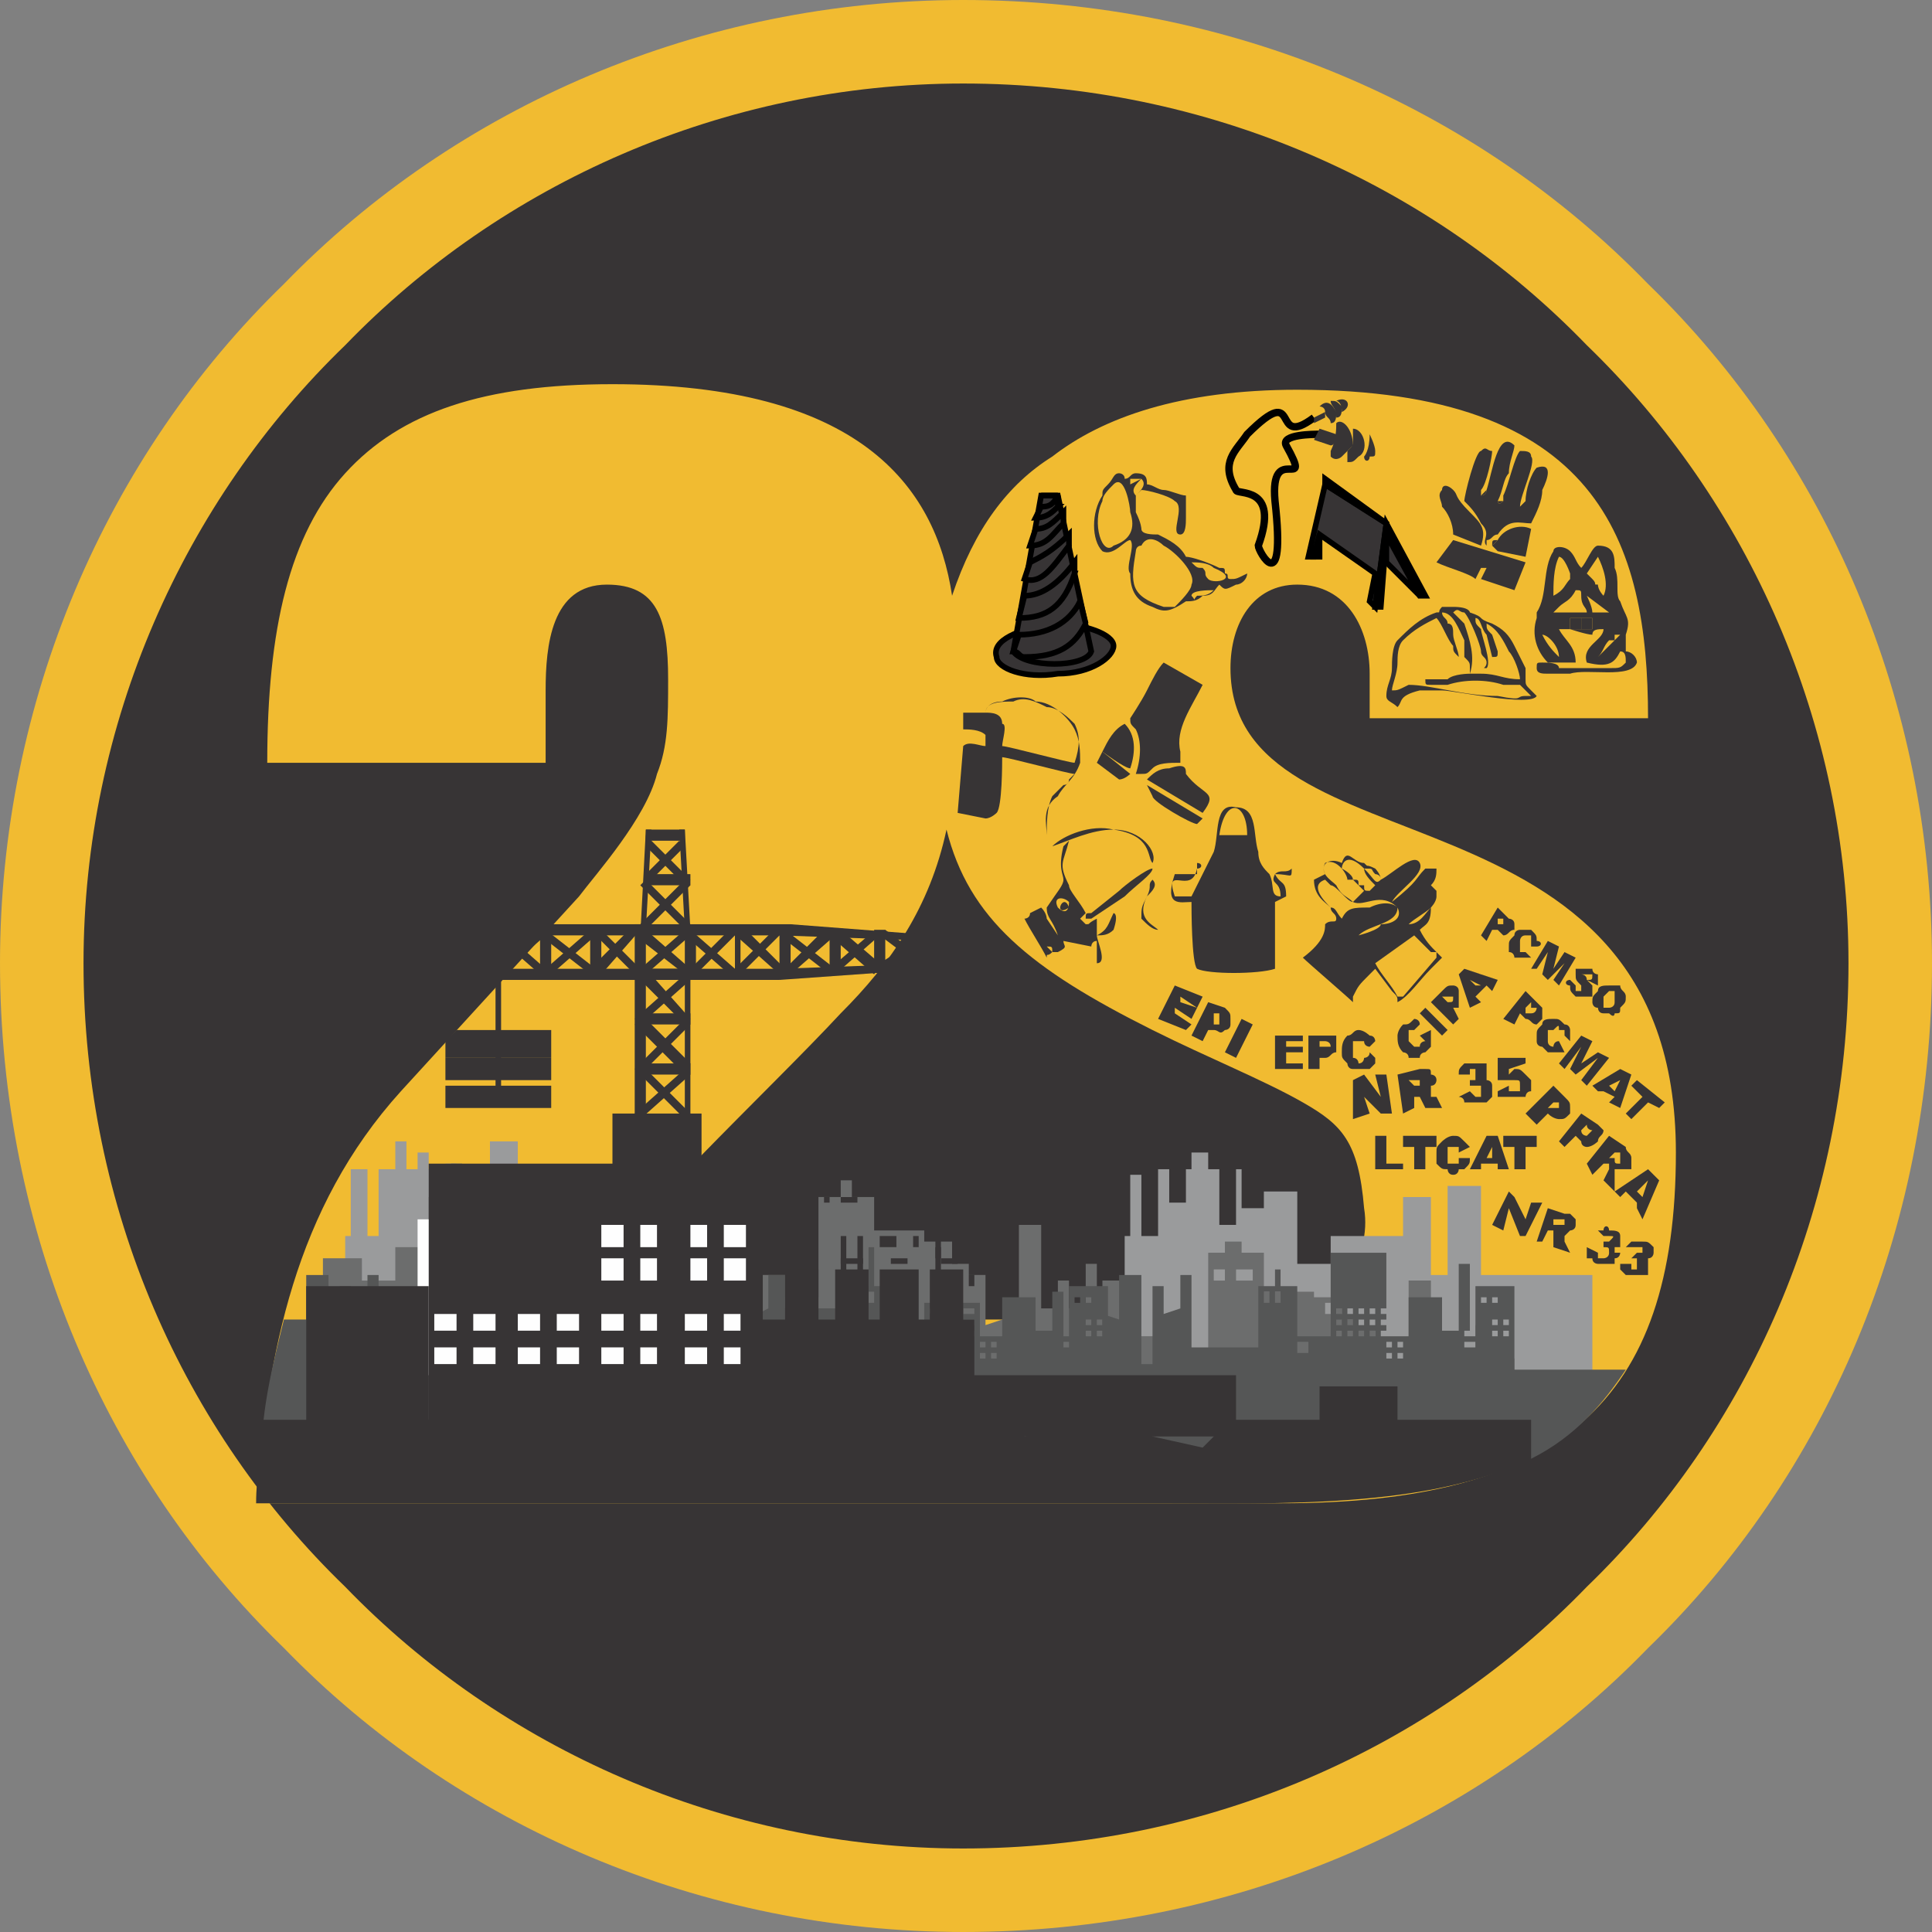 <?xml version="1.0" encoding="UTF-8"?>
<!DOCTYPE svg PUBLIC "-//W3C//DTD SVG 1.1//EN" "http://www.w3.org/Graphics/SVG/1.1/DTD/svg11.dtd">
<!-- Creator: CorelDRAW X7 -->
<svg xmlns="http://www.w3.org/2000/svg" xml:space="preserve" width="26.239mm" height="26.239mm" version="1.1" style="shape-rendering:geometricPrecision; text-rendering:geometricPrecision; image-rendering:optimizeQuality; fill-rule:evenodd; clip-rule:evenodd"
viewBox="0 0 347 347"
 xmlns:xlink="http://www.w3.org/1999/xlink">
 <rect x="0" y="0" width="347" height="347" fill="#808080" stroke="none"/>
 <defs>
  <style type="text/css">
   <![CDATA[
    .str0 {stroke:black;stroke-width:1.322}
    .str1 {stroke:black;stroke-width:1.007}
    .fil8 {fill:none}
    .fil0 {fill:#373435}
    .fil2 {fill:#F1BB31}
    .fil6 {fill:#FEFEFE;fill-rule:nonzero}
    .fil7 {fill:#373435;fill-rule:nonzero}
    .fil1 {fill:#F1BB31;fill-rule:nonzero}
    .fil3 {fill:#9A9B9C;fill-rule:nonzero}
    .fil4 {fill:#6C6D6D;fill-rule:nonzero}
    .fil5 {fill:#555656;fill-rule:nonzero}
   ]]>
  </style>
 </defs>
 <g id="Camada_x0020_1">
  <g id="_1162472544">
   <circle class="fil0" cx="173" cy="173" r="166"/>
   <path class="fil1" d="M173 0c48,0 92,19 123,51 32,31 51,75 51,122 0,48 -19,92 -51,123 -31,32 -75,51 -123,51 -47,0 -91,-19 -122,-51 -32,-31 -51,-75 -51,-123 0,-47 19,-91 51,-122 31,-32 75,-51 122,-51zm112 62c-28,-29 -68,-47 -112,-47 -43,0 -83,18 -111,47 -29,28 -47,68 -47,111 0,44 18,84 47,112 28,29 68,47 111,47 44,0 84,-18 112,-47 29,-28 47,-68 47,-112 0,-43 -18,-83 -47,-111z"/>
   <g>
    <path class="fil2" d="M246 129l50 0c0,-32 -9,-59 -63,-59 -21,0 -35,5 -44,12 -8,5 -14,13 -18,25 -3,-20 -17,-38 -61,-38 -23,0 -38,5 -48,16 -10,11 -14,28 -14,52l50 0 0 -13c0,-8 1,-19 11,-19 9,0 11,6 11,17 0,7 0,12 -2,17 -2,8 -11,18 -14,22l-32 35c-19,21 -24,47 -26,74l159 0c7,0 16,0 25,0 50,0 71,-18 71,-63 0,-69 -80,-49 -80,-87 0,-8 4,-15 12,-15 9,0 13,8 13,16l0 8zm-76 20c4,16 15,25 37,36 10,5 20,9 27,13 7,4 10,7 11,19 3,18 -27,36 -36,20l-109 0c13,-18 38,-41 51,-55 9,-9 16,-19 19,-33z"/>
    <polygon class="fil3" points="126,229 126,213 121,213 121,229 117,229 117,215 112,215 112,229 99,229 99,217 93,217 93,205 88,205 88,217 84,217 84,210 82,210 82,209 80,209 80,210 77,210 77,207 75,207 75,210 73,210 73,205 71,205 71,210 68,210 68,222 66,222 66,210 63,210 63,222 62,222 62,238 56,238 56,252 132,252 132,229 "/>
    <polygon class="fil3" points="266,229 266,213 260,213 260,229 257,229 257,215 252,215 252,222 239,222 239,227 233,227 233,214 227,214 227,217 223,217 223,210 222,210 222,220 219,220 219,210 217,210 217,207 214,207 214,210 213,210 213,216 210,216 210,210 208,210 208,222 205,222 205,211 203,211 203,222 202,222 202,239 196,239 196,252 286,252 286,229 "/>
    <path class="fil4" d="M117 230l-1 0 0 0 1 0 0 0zm-62 8l0 20 78 0 0 -25 -6 1 0 -6 -2 0 0 7 -3 0 0 -4 -2 0 0 5 -2 0 0 -7 -5 0 0 8 -6 1 0 -9 -2 0 0 -1 -3 0 0 -4 -6 0 0 -2 -9 0 0 -7 -4 0 0 -6 -2 0 0 6 -4 0 0 9 -6 0 0 6 -6 0 0 -4 -7 0 0 5 -3 0 0 7 0 0zm62 -7l-1 0 0 0 1 0 0 0zm-1 -1l-1 0 0 0 1 0 0 0zm0 1l-1 0 0 0 1 0 0 0zm-9 0l-1 0 0 -1 1 0 0 1zm0 1l-1 0 0 -1 1 0 0 1zm-1 -1l-1 0 0 -1 1 0 0 1zm0 1l-1 0 0 -1 1 0 0 1zm-5 -7l-1 0 0 0 1 0 0 0zm0 1l-1 0 0 0 1 0 0 0zm-1 -1l-1 0 0 0 1 0 0 0zm0 1l-1 0 0 0 1 0 0 0zm-5 -2l0 0 0 -1 0 0 0 1zm0 1l0 0 0 -1 0 0 0 1zm-1 -1l-1 0 0 -1 1 0 0 1zm0 1l-1 0 0 -1 1 0 0 1zm-1 -1l-1 0 0 -1 1 0 0 1zm0 1l-1 0 0 -1 1 0 0 1zm-1 -1l-1 0 0 -1 1 0 0 1zm0 1l-1 0 0 -1 1 0 0 1zm-2 -1l0 0 0 -1 0 0 0 1zm0 1l0 0 0 -1 0 0 0 1zm-1 -1l-1 0 0 -1 1 0 0 1zm0 1l-1 0 0 -1 1 0 0 1zm-3 -8l-1 0 0 -1 1 0 0 1zm0 1l-1 0 0 -1 1 0 0 1zm0 1l-1 0 0 0 1 0 0 0zm0 1l-1 0 0 0 1 0 0 0zm-1 -3l-1 0 0 -1 1 0 0 1zm0 1l-1 0 0 -1 1 0 0 1zm0 1l-1 0 0 0 1 0 0 0zm0 1l-1 0 0 0 1 0 0 0zm-2 -3l0 0 0 -1 0 0 0 1zm0 1l0 0 0 -1 0 0 0 1zm0 1l0 0 0 0 0 0 0 0zm0 1l0 0 0 0 0 0 0 0zm-1 -3l-1 0 0 -1 1 0 0 1zm0 1l-1 0 0 -1 1 0 0 1zm0 1l-1 0 0 0 1 0 0 0zm0 1l-1 0 0 0 1 0 0 0zm-1 -3l-1 0 0 -1 1 0 0 1zm0 1l-1 0 0 -1 1 0 0 1zm0 1l-1 0 0 0 1 0 0 0zm0 1l-1 0 0 0 1 0 0 0zm-1 -3l-1 0 0 -1 1 0 0 1zm0 1l-1 0 0 -1 1 0 0 1zm0 1l-1 0 0 0 1 0 0 0zm0 1l-1 0 0 0 1 0 0 0z"/>
    <path class="fil4" d="M186 230l0 0 0 -1 0 0 0 1zm0 1l0 0 0 -1 0 0 0 1zm-1 -1l0 0 0 -1 0 0 0 1zm0 1l0 0 0 -1 0 0 0 1zm-9 -1l0 0 0 -1 0 0 0 1zm0 1l0 0 0 -1 0 0 0 1zm-1 -1l-1 0 0 -1 1 0 0 1zm0 1l-1 0 0 -1 1 0 0 1zm-5 -6l0 0 0 -1 0 0 0 1zm0 1l0 0 0 -1 0 0 0 1zm-1 -1l-1 0 0 -1 1 0 0 1zm0 1l-1 0 0 -1 1 0 0 1zm-4 -3l-1 0 0 -1 1 0 0 1zm0 1l-1 0 0 -1 1 0 0 1zm-2 -1l0 0 0 -1 0 0 0 1zm0 1l0 0 0 -1 0 0 0 1zm-1 -1l0 0 0 -1 0 0 0 1zm0 1l0 0 0 -1 0 0 0 1zm-1 -1l-1 0 0 -1 1 0 0 1zm0 1l-1 0 0 -1 1 0 0 1zm-1 -1l-1 0 0 -1 1 0 0 1zm0 1l-1 0 0 -1 1 0 0 1zm-1 -1l-1 0 0 -1 1 0 0 1zm0 1l-1 0 0 -1 1 0 0 1zm-4 -8l0 0 0 -1 0 0 0 1zm0 1l0 0 0 0 0 0 0 0zm0 1l0 0 0 0 0 0 0 0zm0 1l0 0 0 0 0 0 0 0zm-1 -3l-1 0 0 -1 1 0 0 1zm0 1l-1 0 0 0 1 0 0 0zm0 1l-1 0 0 0 1 0 0 0zm0 1l-1 0 0 0 1 0 0 0zm-1 -3l-1 0 0 -1 1 0 0 1zm0 1l-1 0 0 0 1 0 0 0zm0 1l-1 0 0 0 1 0 0 0zm0 1l-1 0 0 0 1 0 0 0zm-1 -3l-1 0 0 -1 1 0 0 1zm0 1l-1 0 0 0 1 0 0 0zm0 1l-1 0 0 0 1 0 0 0zm0 1l-1 0 0 0 1 0 0 0zm-2 -3l0 0 0 -1 0 0 0 1zm0 1l0 0 0 0 0 0 0 0zm0 1l0 0 0 0 0 0 0 0zm0 1l0 0 0 0 0 0 0 0zm-1 -3l-1 0 0 -1 1 0 0 1zm0 1l-1 0 0 0 1 0 0 0zm0 1l-1 0 0 0 1 0 0 0zm0 1l-1 0 0 0 1 0 0 0zm48 15l0 -7 -2 0 0 7 -3 1 0 -5 -2 0 0 5 -3 0 0 -15 -4 0 0 16 -6 2 0 -9 -3 0 0 -2 -3 0 0 -4 -5 0 0 -2 -9 0 0 -6 -4 0 0 -3 -2 0 0 3 -4 0 0 18 -6 0 0 -4 -6 0 0 -9 -7 0 0 10 -3 0 0 7 -3 0 0 20 80 0 0 -23 -5 0z"/>
    <path class="fil4" d="M256 240l0 0 0 -1 0 0 0 1zm0 1l0 0 0 -1 0 0 0 1zm-1 -1l-1 0 0 -1 1 0 0 1zm0 1l-1 0 0 -1 1 0 0 1zm-9 -1l-1 0 0 0 1 0 0 0zm0 1l-1 0 0 0 1 0 0 0zm-1 -1l-1 0 0 0 1 0 0 0zm0 1l-1 0 0 0 1 0 0 0zm-5 -6l-1 0 0 -1 1 0 0 1zm0 1l-1 0 0 -1 1 0 0 1zm-1 -1l-1 0 0 -1 1 0 0 1zm0 1l-1 0 0 -1 1 0 0 1zm-5 -3l0 0 0 0 0 0 0 0zm0 1l0 0 0 0 0 0 0 0zm-1 -1l0 0 0 0 0 0 0 0zm0 1l0 0 0 0 0 0 0 0zm-1 -1l-1 0 0 0 1 0 0 0zm0 1l-1 0 0 0 1 0 0 0zm-1 -1l-1 0 0 0 1 0 0 0zm0 1l-1 0 0 0 1 0 0 0zm-1 -1l-1 0 0 0 1 0 0 0zm0 1l-1 0 0 0 1 0 0 0zm-2 -1l0 0 0 0 0 0 0 0zm0 1l0 0 0 0 0 0 0 0zm-3 -8l-1 0 0 0 1 0 0 0zm0 1l-1 0 0 0 1 0 0 0zm0 2l-1 0 0 -1 1 0 0 1zm0 1l-1 0 0 -1 1 0 0 1zm-1 -4l-1 0 0 0 1 0 0 0zm0 1l-1 0 0 0 1 0 0 0zm0 2l-1 0 0 -1 1 0 0 1zm0 1l-1 0 0 -1 1 0 0 1zm-1 -4l-1 0 0 0 1 0 0 0zm0 1l-1 0 0 0 1 0 0 0zm0 2l-1 0 0 -1 1 0 0 1zm0 1l-1 0 0 -1 1 0 0 1zm-2 -4l0 0 0 0 0 0 0 0zm0 1l0 0 0 0 0 0 0 0zm0 2l0 0 0 -1 0 0 0 1zm0 1l0 0 0 -1 0 0 0 1zm-1 -4l-1 0 0 0 1 0 0 0zm0 1l-1 0 0 0 1 0 0 0zm0 2l-1 0 0 -1 1 0 0 1zm0 1l-1 0 0 -1 1 0 0 1zm-1 -4l-1 0 0 0 1 0 0 0zm0 1l-1 0 0 0 1 0 0 0zm0 2l-1 0 0 -1 1 0 0 1zm0 1l-1 0 0 -1 1 0 0 1zm48 14l0 -6 -2 0 0 6 -3 1 0 -5 -3 0 0 5 -2 1 0 -16 -4 0 0 17 -6 1 0 -9 -3 0 0 -2 -3 0 0 -4 -5 0 0 -1 -9 0 0 -7 -4 0 0 -2 -3 0 0 2 -3 0 0 19 -6 0 0 -4 -7 0 0 -10 -6 0 0 11 -4 0 0 7 -2 0 0 5 80 0 0 -9 -5 0z"/>
    <path class="fil5" d="M125 238l-1 0 0 -1 1 0 0 1zm-78 23l82 1 0 -16 -3 0 0 -15 -6 0 0 8 -2 0 0 -7 -2 0 0 7 -3 0 0 -6 -6 0 0 7 -4 0 0 -6 -10 0 0 6 -6 0 0 -9 -3 0 0 -7 -1 0 0 7 -3 0 0 4 -12 0 0 -6 -2 0 0 6 -3 1 0 -5 -2 0 0 5 -2 0 0 -7 -4 0 0 8 -4 0c-2,8 -4,16 -4,24zm78 -21l-1 0 0 -1 1 0 0 1zm-2 -2l0 0 0 -1 0 0 0 1zm0 2l0 0 0 -1 0 0 0 1zm-1 -7l1 0 0 1 -1 0 0 -1zm-1 -1l-1 0 0 0 1 0 0 0zm0 2l-1 0 0 -1 1 0 0 1zm1 -2l1 0 0 0 -1 0 0 0zm-3 8l-1 0 0 -1 1 0 0 1zm0 2l-1 0 0 -1 1 0 0 1zm-1 -2l-1 0 0 -1 1 0 0 1zm0 2l-1 0 0 -1 1 0 0 1zm-12 0l-1 0 0 -1 1 0 0 1zm0 2l-1 0 0 -1 1 0 0 1zm-2 -2l0 0 0 -1 0 0 0 1zm0 2l0 0 0 -1 0 0 0 1zm-1 -8l-1 0 0 -1 1 0 0 1zm0 2l-1 0 0 -1 1 0 0 1zm0 2l-1 0 0 -1 1 0 0 1zm-2 -4l-1 0 0 -1 1 0 0 1zm0 2l-1 0 0 -1 1 0 0 1zm0 2l-1 0 0 -1 1 0 0 1zm-2 -4l-1 0 0 -1 1 0 0 1zm0 2l-1 0 0 -1 1 0 0 1zm0 2l-1 0 0 -1 1 0 0 1zm-2 -4l-1 0 0 -1 1 0 0 1zm0 2l-1 0 0 -1 1 0 0 1zm0 2l-1 0 0 -1 1 0 0 1zm-2 -4l-1 0 0 -1 1 0 0 1zm0 2l-1 0 0 -1 1 0 0 1zm0 2l-1 0 0 -1 1 0 0 1zm-6 2l-1 0 0 -1 1 0 0 1zm0 1l-1 0 0 -1 1 0 0 1zm-1 -1l-1 0 0 -1 1 0 0 1zm0 1l-1 0 0 -1 1 0 0 1zm-4 -10l-1 0 0 -1 1 0 0 1zm0 1l-1 0 0 -1 1 0 0 1zm-2 -1l0 0 0 -1 0 0 0 1zm0 1l0 0 0 -1 0 0 0 1z"/>
    <path class="fil5" d="M271 238l-1 0 0 -1 1 0 0 1zm-73 24l77 0c8,-4 13,-10 17,-16l-20 0 0 -15 -7 0 0 8 -1 0 0 -12 -2 0 0 12 -3 0 0 -6 -6 0 0 7 -4 0 0 -15 -10 0 0 15 -6 0 0 -9 -3 0 0 -3 -1 0 0 3 -3 0 0 11 -12 0 0 -13 -2 0 0 6 -3 1 0 -5 -2 0 0 14 -2 0 0 -16 -4 0 0 8 -3 -1 0 26zm73 -22l-1 0 0 -1 1 0 0 1zm-2 -2l-1 0 0 -1 1 0 0 1zm0 2l-1 0 0 -1 1 0 0 1zm-1 -7l1 0 0 1 -1 0 0 -1zm-1 -1l-1 0 0 0 1 0 0 0zm0 2l-1 0 0 -1 1 0 0 1zm1 -2l1 0 0 0 -1 0 0 0zm-3 8l-1 0 0 -1 1 0 0 1zm0 2l-1 0 0 -1 1 0 0 1zm-1 -2l-1 0 0 -1 1 0 0 1zm0 2l-1 0 0 -1 1 0 0 1zm-12 0l-1 0 0 -1 1 0 0 1zm0 2l-1 0 0 -1 1 0 0 1zm-2 -2l-1 0 0 -1 1 0 0 1zm0 2l-1 0 0 -1 1 0 0 1zm-1 -8l-1 0 0 -1 1 0 0 1zm0 2l-1 0 0 -1 1 0 0 1zm0 2l-1 0 0 -1 1 0 0 1zm-2 -4l-1 0 0 -1 1 0 0 1zm0 2l-1 0 0 -1 1 0 0 1zm0 2l-1 0 0 -1 1 0 0 1zm-2 -4l-1 0 0 -1 1 0 0 1zm0 2l-1 0 0 -1 1 0 0 1zm0 2l-1 0 0 -1 1 0 0 1zm-2 -4l-1 0 0 -1 1 0 0 1zm0 2l-1 0 0 -1 1 0 0 1zm0 2l-1 0 0 -1 1 0 0 1zm-2 -4l-1 0 0 -1 1 0 0 1zm0 2l-1 0 0 -1 1 0 0 1zm0 2l-1 0 0 -1 1 0 0 1zm-6 2l-1 0 0 -1 1 0 0 1zm0 1l-1 0 0 -1 1 0 0 1zm-1 -1l-1 0 0 -1 1 0 0 1zm0 1l-1 0 0 -1 1 0 0 1zm-4 -10l-1 0 0 -1 1 0 0 1zm0 1l-1 0 0 -1 1 0 0 1zm-2 -1l-1 0 0 -1 1 0 0 1zm0 1l-1 0 0 -1 1 0 0 1z"/>
    <path class="fil5" d="M198 238l-1 0 0 -1 1 0 0 1zm-73 24l77 0 0 -16 -3 0 0 -15 -7 0 0 8 -1 0 0 -7 -2 0 0 7 -3 0 0 -6 -6 0 0 7 -4 0 0 -6 -10 0 0 6 -6 0 0 -9 -3 0 0 -7 -1 0 0 7 -3 0 0 4 -12 0 0 -6 -3 0 0 6 -2 1 0 -5 -2 0 0 5 -2 0 0 -7 -5 0 0 8 -2 1 0 24zm73 -22l-1 0 0 -1 1 0 0 1zm-2 -2l-1 0 0 -1 1 0 0 1zm0 2l-1 0 0 -1 1 0 0 1zm-1 -7l1 0 0 1 -1 0 0 -1zm-1 -1l-1 0 0 0 1 0 0 0zm0 2l-1 0 0 -1 1 0 0 1zm1 -2l1 0 0 0 -1 0 0 0zm-3 8l-1 0 0 -1 1 0 0 1zm0 2l-1 0 0 -1 1 0 0 1zm-2 -2l0 0 0 -1 0 0 0 1zm0 2l0 0 0 -1 0 0 0 1zm-11 0l-1 0 0 -1 1 0 0 1zm0 2l-1 0 0 -1 1 0 0 1zm-2 -2l-1 0 0 -1 1 0 0 1zm0 2l-1 0 0 -1 1 0 0 1zm-2 -8l-1 0 0 -1 1 0 0 1zm0 2l-1 0 0 -1 1 0 0 1zm0 2l-1 0 0 -1 1 0 0 1zm-1 -4l-1 0 0 -1 1 0 0 1zm0 2l-1 0 0 -1 1 0 0 1zm0 2l-1 0 0 -1 1 0 0 1zm-2 -4l-1 0 0 -1 1 0 0 1zm0 2l-1 0 0 -1 1 0 0 1zm0 2l-1 0 0 -1 1 0 0 1zm-2 -4l-1 0 0 -1 1 0 0 1zm0 2l-1 0 0 -1 1 0 0 1zm0 2l-1 0 0 -1 1 0 0 1zm-2 -4l-1 0 0 -1 1 0 0 1zm0 2l-1 0 0 -1 1 0 0 1zm0 2l-1 0 0 -1 1 0 0 1zm-6 2l-1 0 0 -1 1 0 0 1zm0 1l-1 0 0 -1 1 0 0 1zm-2 -1l0 0 0 -1 0 0 0 1zm0 1l0 0 0 -1 0 0 0 1zm-3 -10l-1 0 0 -1 1 0 0 1zm0 1l-1 0 0 -1 1 0 0 1zm-2 -1l-1 0 0 -1 1 0 0 1zm0 1l-1 0 0 -1 1 0 0 1z"/>
    <polygon class="fil6" points="75,247 134,247 134,219 75,219 "/>
    <path class="fil7" d="M275 255l-54 0 -5 5 -9 -2 -4 -3 -12 0 -2 2 -5 1 -2 -3 -135 0c0,5 -1,10 -1,15 54,0 108,0 162,0 22,0 48,1 67,-8l0 -7z"/>
    <polygon class="fil7" points="80,190 99,190 99,185 82,185 80,187 "/>
    <polygon class="fil7" points="80,194 99,194 99,190 80,190 "/>
    <polygon class="fil7" points="80,199 99,199 99,195 80,195 "/>
    <polygon class="fil7" points="148,194 189,194 189,188 148,188 "/>
    <polygon class="fil7" points="55,258 77,258 77,231 55,231 "/>
    <polygon class="fil7" points="172,258 222,258 222,247 172,247 "/>
    <polygon class="fil7" points="134,258 175,258 175,237 134,237 "/>
    <polygon class="fil7" points="167,240 173,240 173,228 167,228 "/>
    <polygon class="fil7" points="168,229 169,229 169,222 168,222 "/>
    <polygon class="fil7" points="172,229 172,229 172,222 172,222 "/>
    <polygon class="fil7" points="169,227 172,227 172,226 169,226 "/>
    <polygon class="fil7" points="169,224 172,224 172,224 169,224 "/>
    <polygon class="fil7" points="158,240 165,240 165,228 158,228 "/>
    <polygon class="fil7" points="160,229 160,229 160,222 160,222 "/>
    <polygon class="fil7" points="163,229 163,229 163,222 163,222 "/>
    <polygon class="fil7" points="160,227 163,227 163,226 160,226 "/>
    <polygon class="fil7" points="160,224 163,224 163,224 160,224 "/>
    <polygon class="fil7" points="150,240 156,240 156,228 150,228 "/>
    <polygon class="fil7" points="151,229 152,229 152,222 151,222 "/>
    <polygon class="fil7" points="154,229 155,229 155,222 154,222 "/>
    <polygon class="fil7" points="151,227 155,227 155,226 151,226 "/>
    <polygon class="fil7" points="151,224 155,224 155,224 151,224 "/>
    <polygon class="fil7" points="141,240 147,240 147,228 141,228 "/>
    <polygon class="fil7" points="142,229 143,229 143,222 142,222 "/>
    <polygon class="fil7" points="145,229 146,229 146,222 145,222 "/>
    <polygon class="fil7" points="143,227 146,227 146,226 143,226 "/>
    <polygon class="fil7" points="143,224 146,224 146,224 143,224 "/>
    <polygon class="fil7" points="110,216 126,216 126,200 110,200 "/>
    <path class="fil7" d="M134 224l-4 0 0 -4 4 0 0 4zm0 6l-4 0 0 -4 4 0 0 4zm-30 9l-4 0 0 -3 4 0 0 3zm0 6l-4 0 0 -3 4 0 0 3zm-7 -6l-4 0 0 -3 4 0 0 3zm0 6l-4 0 0 -3 4 0 0 3zm-8 -6l-4 0 0 -3 4 0 0 3zm0 6l-4 0 0 -3 4 0 0 3zm-7 -6l-4 0 0 -3 4 0 0 3zm0 6l-4 0 0 -3 4 0 0 3zm51 -6l-3 0 0 -3 3 0 0 3zm0 6l-3 0 0 -3 3 0 0 3zm-6 -21l-3 0 0 -4 3 0 0 4zm0 6l-3 0 0 -4 3 0 0 4zm0 9l-4 0 0 -3 4 0 0 3zm0 6l-4 0 0 -3 4 0 0 3zm-9 -21l-3 0 0 -4 3 0 0 4zm0 6l-3 0 0 -4 3 0 0 4zm0 9l-3 0 0 -3 3 0 0 3zm0 6l-3 0 0 -3 3 0 0 3zm-6 -21l-4 0 0 -4 4 0 0 4zm0 6l-4 0 0 -4 4 0 0 4zm0 9l-4 0 0 -3 4 0 0 3zm0 6l-4 0 0 -3 4 0 0 3zm-35 -36l0 49 60 0 0 -49 -60 0z"/>
    <polygon class="fil7" points="114,201 116,201 116,174 114,174 "/>
    <polygon class="fil7" points="123,201 124,201 124,174 123,174 "/>
    <polygon class="fil7" points="115,193 124,193 124,191 115,191 "/>
    <polygon class="fil7" points="115,193 116,192 124,200 123,201 "/>
    <polygon class="fil7" points="123,192 124,193 115,201 114,200 "/>
    <polygon class="fil7" points="115,184 124,184 124,182 115,182 "/>
    <polygon class="fil7" points="114,184 116,183 124,191 123,193 "/>
    <polygon class="fil7" points="123,183 124,184 115,193 114,192 "/>
    <polygon class="fil7" points="115,175 123,175 123,174 115,174 "/>
    <polygon class="fil7" points="115,176 116,174 124,183 123,184 "/>
    <polygon class="fil7" points="123,175 124,176 115,184 114,183 "/>
    <polygon class="fil7" points="114,168 142,168 142,166 114,166 "/>
    <polygon class="fil7" points="114,176 114,174 142,174 140,176 "/>
    <polygon class="fil7" points="123,175 125,175 125,167 123,167 "/>
    <polygon class="fil7" points="123,167 124,168 116,175 115,174 "/>
    <polygon class="fil7" points="124,174 123,175 114,168 116,167 "/>
    <polygon class="fil7" points="132,175 133,175 133,167 132,167 "/>
    <polygon class="fil7" points="131,167 132,168 125,175 124,174 "/>
    <polygon class="fil7" points="132,174 131,175 123,168 124,167 "/>
    <polygon class="fil7" points="140,175 142,175 142,167 140,167 "/>
    <polygon class="fil7" points="140,166 141,167 133,175 132,174 "/>
    <polygon class="fil7" points="141,174 140,175 131,167 133,166 "/>
    <polygon class="fil7" points="140,168 142,166 168,168 168,169 "/>
    <polygon class="fil7" points="140,176 140,174 168,173 168,174 "/>
    <polygon class="fil7" points="149,175 151,175 151,168 149,168 "/>
    <polygon class="fil7" points="148,167 150,168 142,175 141,174 "/>
    <polygon class="fil7" points="150,174 149,175 140,168 141,167 "/>
    <polygon class="fil7" points="157,174 159,174 159,167 157,167 "/>
    <polygon class="fil7" points="167,168 168,168 168,190 167,191 "/>
    <polygon class="fil7" points="156,168 158,168 150,175 149,174 "/>
    <polygon class="fil7" points="158,173 157,175 149,168 151,167 "/>
    <polygon class="fil7" points="166,168 167,169 160,175 158,173 "/>
    <polygon class="fil7" points="167,173 166,174 158,168 159,167 "/>
    <polygon class="fil7" points="116,149 115,168 116,167 117,149 "/>
    <polygon class="fil7" points="122,149 123,167 124,167 123,149 "/>
    <polygon class="fil7" points="116,159 124,159 124,157 116,157 "/>
    <polygon class="fil7" points="115,159 116,158 124,166 123,167 "/>
    <polygon class="fil7" points="123,158 124,159 116,167 115,166 "/>
    <polygon class="fil7" points="116,151 123,151 123,149 116,149 "/>
    <polygon class="fil7" points="116,152 116,150 124,158 123,159 "/>
    <polygon class="fil7" points="122,151 123,152 117,158 116,157 "/>
    <polygon class="fil7" points="89,168 116,168 116,166 89,166 "/>
    <polygon class="fil7" points="89,176 116,176 116,174 89,174 "/>
    <polygon class="fil7" points="97,175 99,175 99,167 97,167 "/>
    <polygon class="fil7" points="89,197 90,197 90,173 89,173 "/>
    <polygon class="fil7" points="89,175 90,175 90,168 89,168 "/>
    <polygon class="fil7" points="97,167 98,168 90,175 89,174 "/>
    <polygon class="fil7" points="98,174 97,175 89,168 90,167 "/>
    <polygon class="fil7" points="106,175 108,175 108,167 106,167 "/>
    <polygon class="fil7" points="106,167 107,168 99,175 98,174 "/>
    <polygon class="fil7" points="107,174 106,175 97,168 98,167 "/>
    <polygon class="fil7" points="114,175 116,175 116,167 114,167 "/>
    <polygon class="fil7" points="114,166 115,167 108,175 106,174 "/>
    <polygon class="fil7" points="115,174 114,175 106,167 107,166 "/>
    <polygon class="fil7" points="237,261 251,261 251,249 237,249 "/>
    <path class="fil0" d="M262 118c-1,-1 -1,-1 -1,-2 -1,-1 -2,-4 -3,-5 -2,1 -4,2 -6,4 -1,1 -1,3 -1,4 0,2 -1,4 -1,5 1,0 1,0 3,-1 4,0 10,2 16,2 5,1 3,0 5,0 0,0 0,0 1,0 -1,-1 -1,-1 -2,-2 -1,0 -2,0 -3,0 -3,-1 -7,-1 -10,0 -1,0 -1,0 -2,0 -1,0 0,0 -1,0 -1,0 -1,0 -1,-1 0,0 0,0 1,0l3 0c1,-1 4,-1 4,-1 0,0 0,0 0,-1 0,0 0,0 0,0 0,-1 0,-1 -1,-2 0,-1 0,-2 0,-3 -1,-2 -2,-5 -4,-5 0,1 1,1 1,2 1,0 1,1 1,2 0,1 1,3 1,4zm2 3c1,0 2,0 2,0 3,0 4,1 7,1 0,-1 -1,-4 -2,-5 -1,-2 -2,-4 -4,-5 0,1 0,1 1,2l1 3c0,1 0,1 -1,1l-1 -4c-1,-1 -1,-3 -2,-3 0,1 0,1 1,2 0,1 2,6 1,7 -1,0 0,0 0,-1 0,-1 -1,-1 -1,-2 0,-1 -2,-6 -3,-7 -1,0 -1,-1 -2,0 1,1 1,1 2,2 1,3 2,6 1,9zm-13 6c0,0 0,0 0,0 -1,-1 -2,-1 -2,-2 0,-2 1,-3 1,-5 0,-1 0,-4 1,-5 2,-2 4,-4 7,-5 1,0 0,0 1,-1 1,0 1,0 2,0 3,0 3,1 3,1 3,1 1,1 4,2 2,1 3,2 4,4 1,2 1,2 2,4 0,1 0,1 0,2 0,1 0,1 1,2 0,0 1,1 1,1 -1,2 -15,-1 -17,-1 -2,0 -3,0 -4,0 -4,1 -3,2 -4,3z"/>
    <path class="fil8 str0" d="M236 75c-8,6 -2,-7 -12,3 -2,3 -5,5 -2,10 0,1 8,-1 4,10 0,1 5,10 3,-8 -1,-11 7,-1 2,-10 -1,-2 5,-2 6,-2"/>
    <path class="fil0" d="M239 82c1,1 2,0 2,0 1,-1 1,-1 2,-2 0,-3 -2,-5 -3,-4 0,1 0,3 -1,5 0,0 0,0 0,1l0 0c0,0 0,0 0,0z"/>
    <path class="fil0" d="M243 77c0,0 0,1 0,2 0,1 0,1 -1,2 0,1 0,1 0,1 0,0 0,0 0,1 1,0 1,0 2,-1 2,-1 1,-5 -1,-5z"/>
    <path class="fil0" d="M239 80c1,0 1,-2 1,-2l-3 -1 -1 2 3 1z"/>
    <path class="fil0" d="M246 78c0,3 -1,4 -1,4 0,1 1,1 1,0 1,0 1,0 1,-1 0,-1 -1,-3 -1,-3z"/>
    <path class="fil0" d="M237 73c0,0 1,0 1,1 0,1 1,1 1,2 1,0 1,-1 1,-2 -1,-2 -2,-2 -3,-1z"/>
    <path class="fil0" d="M239 72c0,1 1,1 1,3 1,0 1,-1 1,-2 -1,-1 -1,-1 -2,-1z"/>
    <polygon class="fil0" points="236,75 236,76 238,75 238,74 "/>
    <path class="fil0" d="M240 72c0,0 1,0 1,2 2,-1 1,-3 -1,-2z"/>
    <path class="fil0" d="M212 137c0,-1 0,-1 0,-2 -1,-4 2,-8 4,-12l-7 -4c-1,1 -2,3 -3,5 -1,2 -3,5 -3,5 0,1 0,1 1,2 1,2 1,5 0,8l1 0c1,0 1,0 2,-1 1,-1 3,-1 5,-1z"/>
    <path class="fil0" d="M216 146c3,-4 0,-3 -3,-7 0,-1 0,-2 -3,-1 -2,0 -3,1 -4,2l10 6z"/>
    <path class="fil0" d="M202 130c-2,1 -3,3 -4,5 0,0 4,3 5,3 1,-3 1,-6 -1,-8z"/>
    <path class="fil0" d="M206 141c0,0 1,2 1,2 0,1 7,5 8,5l1 -1 -10 -6z"/>
    <path class="fil0" d="M197 137l4 3c1,0 2,-1 2,-1l-5 -4 -1 2z"/>
    <path class="fil0" d="M270 89c0,0 0,1 0,1 -1,1 -1,0 -1,0 1,-2 1,-4 2,-5 0,-2 1,-4 1,-5 -3,-3 -4,5 -5,8 0,0 0,1 -1,1 0,0 0,0 0,-1 1,-1 2,-6 2,-7 -1,0 -1,-1 -2,0 -1,0 -3,8 -3,9 1,1 2,2 3,4 2,2 0,3 1,4 0,0 0,0 0,0l0 -1c1,0 1,-1 2,-1 2,-3 4,-2 6,-2l0 0c0,0 0,0 0,0 1,-2 2,-4 2,-6 1,-2 2,-5 -1,-4 -1,1 -2,4 -2,6 -1,1 -1,1 -1,1 0,-2 3,-8 2,-9 0,-1 -1,-1 -2,-1 -1,1 -2,6 -3,8z"/>
    <path class="fil0" d="M266 102l1 0 -1 2 6 2 2 -5 -13 -4 -3 4c2,1 6,2 7,3l1 -2z"/>
    <path class="fil0" d="M264 92c-3,-3 -2,-3 -3,-4 -1,-1 -2,-1 -2,0 -1,1 0,2 0,3 1,1 2,3 2,5l5 2c1,-3 0,-4 -2,-6z"/>
    <path class="fil0" d="M269 97l-1 1 1 1 5 1 1 -5c-2,-1 -5,0 -6,2z"/>
    <path class="fil0" d="M269 99l-1 -1 1 -1c-1,0 -1,0 -1,1 1,1 1,1 1,1z"/>
    <path class="fil0" d="M269 90c0,0 0,1 1,0 0,0 0,-1 0,-1l0 1 -1 0z"/>
    <path class="fil0" d="M266 88c0,1 0,1 0,1 1,0 1,-1 1,-1l-1 1c0,0 0,0 0,-1z"/>
    <path class="fil7" d="M274 178l2 2c1,1 1,1 1,1 0,1 0,1 0,2 0,0 -1,1 -1,1 -1,0 -1,-1 -2,-1l-1 -1 -1 2 -2 -1 4 -5zm0 3l0 1c1,0 1,0 1,0 0,0 0,0 0,0 1,0 1,-1 1,-1 0,0 -1,0 -1,0l0 -1 -1 1zm6 6l1 2c-1,0 -1,0 -1,0 -1,0 -1,0 -2,0 0,0 0,0 -1,-1 0,0 -1,0 -1,-1 0,0 0,-1 0,-1 0,-1 0,-1 1,-2 0,-1 1,-1 2,-1 1,0 1,0 2,1 1,0 1,1 1,1 0,1 0,1 0,2l-1 -1c0,0 0,0 0,0 0,-1 0,-1 0,-1 -1,0 -1,0 -1,0 0,-1 0,-1 -1,0 0,0 0,0 -1,0 0,1 0,1 0,2 0,0 0,0 0,0 0,1 1,1 1,1 0,0 0,-1 1,-1zm4 -1l2 1 -2 4 3 -2 2 1 -4 5 -1 -1 3 -4 -4 3 -1 -1 2 -4 -3 4 -1 -1 4 -5zm6 11l-2 -1 -1 0 -1 -1 5 -3 2 1 -2 6 -2 -1 1 -1zm0 -1l1 -2 -2 1 1 1zm4 -2l5 4 -1 1 -2 -1 -3 3 -1 -1 3 -3 -2 -2 1 -1z"/>
    <path class="fil0" d="M287 118c1,-1 1,-2 2,-3 1,0 1,0 1,0 -1,1 -2,2 -3,3zm-10 -4c1,0 3,2 3,4 -1,-1 -2,-2 -3,-4zm13 1l0 -1c0,0 0,0 1,0l-1 1zm-8 -4l4 0 0 2 -4 0 0 -2zm-3 -1c0,0 0,0 1,-1 1,-1 2,-1 3,-3 1,0 1,0 1,1 0,2 1,2 1,3l-6 0zm6 -3c0,0 4,3 4,3l-3 0c0,-1 -1,-3 -1,-3zm2 -7c1,2 2,5 1,7 0,0 -1,-1 -1,-2 -1,0 0,0 -1,-1 0,0 0,0 -1,-1l2 -3zm-8 7c0,-2 0,-5 1,-7 1,0 2,3 2,3 0,1 0,1 0,1 -1,1 -1,2 -3,3zm4 12c0,-3 -2,-4 -3,-6 0,0 1,0 2,0 0,0 3,1 4,1 0,-1 1,-1 2,-1 0,2 -4,3 -3,6 4,1 5,0 6,-2 1,0 1,1 1,2 -1,1 -1,1 -3,1 -2,0 -8,0 -9,0 0,-1 -2,-1 -3,-1 -1,0 -1,0 -1,1 0,1 1,1 2,1 1,0 3,0 4,0 3,-1 11,1 12,-2 0,-1 -1,-2 -2,-2 0,-1 0,-2 0,-3 1,-3 0,-3 -1,-6 -1,-1 0,-4 -1,-6 0,-2 0,-4 -3,-4 -1,0 -2,3 -3,4 -1,-1 -1,-2 -2,-3 -1,-1 -3,-1 -3,0 -2,3 -1,8 -3,11 0,0 0,1 0,1 -1,3 0,6 2,8 2,0 2,0 5,0z"/>
    <path class="fil0" d="M284 111l0 0 2 0 0 2 -2 0 0 0 -2 0 0 -2 2 0zm-2 2l4 0 0 -2 -4 0 0 2z"/>
    <polygon class="fil0" points="284,113 286,113 286,111 284,111 "/>
    <polygon class="fil0" points="284,113 284,111 282,111 282,113 "/>
    <polygon class="fil0" points="284,113 284,113 284,111 284,111 "/>
    <path class="fil7" d="M211 177l5 2 -1 2 -3 -2 0 1 3 1 -1 2 -3 -2 0 1 3 2 -1 1 -5 -2 3 -6zm6 3l3 1c1,1 1,1 1,2 0,0 0,1 0,1 0,1 -1,1 -1,1 -1,1 -1,0 -2,0l-1 0 -1 2 -2 -1 3 -6zm1 3l0 1c0,0 1,0 1,0 0,0 0,0 0,-1 0,0 0,0 0,0 0,0 0,-1 0,-1l-1 0 0 1zm5 0l2 1 -3 6 -2 -1 3 -6z"/>
    <path class="fil7" d="M255 186l2 -1c0,1 0,1 0,2 0,0 0,0 0,1 0,0 0,0 -1,1 0,0 -1,0 -1,1 -1,0 -1,0 -2,0 0,-1 -1,-1 -1,-1 -1,-1 -1,-2 -1,-3 0,0 0,-1 1,-2 1,0 1,0 2,-1 0,0 1,0 1,1l-1 1c0,0 0,0 0,0 0,0 0,0 -1,0 0,0 0,0 0,0 0,1 0,1 0,1 0,1 0,1 0,1 1,1 1,1 1,1 1,0 1,0 1,0 0,-1 1,-1 1,-1 0,0 -1,-1 -1,-1zm0 -4l1 -1 4 4 -1 1 -4 -4zm2 -2l2 -2c1,-1 1,-1 2,-1 0,0 1,0 1,1 0,0 0,1 0,1 0,1 0,1 0,2l-1 0 1 2 -1 1 -4 -4zm3 0l0 0c1,0 1,0 1,-1 0,0 0,0 0,0 0,0 -1,0 -1,0 0,0 0,0 0,0l-1 0 1 1zm7 -3l-2 2 1 1 -2 1 -2 -6 1 -1 6 2 -1 2 -1 -1zm-1 0l-2 -1 1 1 1 0z"/>
    <path class="fil7" d="M279 195l2 2c1,1 1,1 1,2 0,0 0,1 0,1 -1,1 -1,1 -2,1 0,0 -1,0 -2,-1l0 0 -2 2 -2 -2 5 -5zm-1 4l1 0c0,0 0,0 1,0 0,0 0,0 0,0 0,0 0,0 0,0 0,-1 0,-1 0,-1l-1 0 -1 1zm6 1l3 2c0,0 1,1 1,1 0,1 -1,1 -1,2 0,0 -1,1 -2,1 0,0 -1,0 -1,-1l-1 -1 -2 2 -1 -1 4 -5zm0 3l0 0c0,1 1,1 1,1 0,0 0,0 0,0 1,-1 1,-1 1,-1 0,0 -1,0 -1,-1l0 0 -1 1zm1 6l4 -5 3 2c0,1 1,1 1,2 0,0 0,0 0,1 0,0 0,0 0,1 -1,0 -1,0 -1,0 0,0 -1,0 -1,0 0,0 -1,0 -1,0 0,0 0,0 0,0 0,1 0,1 0,1 0,0 0,0 0,0l0 3 -2 -2 1 -2c0,-1 0,-1 0,-1 0,0 -1,0 -1,0l0 0 -2 2 -1 -2zm4 -1l1 0c0,0 0,0 0,0 0,1 0,1 1,1 0,-1 0,-1 0,-1 0,0 0,0 0,0 0,0 0,-1 0,-1l-1 0 -1 1zm5 8l-2 -2 -1 1 -1 -1 6 -4 2 2 -3 7 -1 -2 0 -1zm1 -1l1 -3 -2 2 1 1z"/>
    <path class="fil0" d="M205 98c1,-2 3,-1 4,0 2,1 6,5 5,7 0,1 -2,3 -3,4 -1,0 -1,0 -2,0 -6,-2 -6,-4 -5,-10 0,0 0,-1 1,-1zm-5 -11c2,-2 3,4 3,5 1,3 0,5 -3,6 -2,2 -4,-4 -2,-8 0,-1 1,-2 2,-3zm14 20c0,-1 3,-1 4,-1 0,0 0,0 0,0 -1,1 -2,1 -3,1 -1,1 0,1 -1,0zm-10 -18c-1,-1 0,-2 1,-3 1,1 0,2 -1,3zm-1 -3c1,0 1,0 2,0l-2 1c0,0 0,0 0,-1zm11 15c1,0 3,0 4,1 5,2 0,3 -1,2 -1,-1 0,-1 -1,-2 -1,0 -1,0 -2,-1zm7 3c-1,0 0,-1 -1,-1 0,-1 0,-1 -1,-1 -2,-1 -5,-2 -6,-2 -1,-2 -3,-3 -5,-4 -1,0 -3,0 -3,-1 0,0 0,-1 -1,-3 0,-1 0,-2 0,-3l1 -1c1,0 5,1 6,2 2,1 -1,6 1,6 1,0 1,-2 1,-3 0,-1 0,-3 0,-4 -1,0 -3,-1 -4,-1 -1,0 -2,-1 -3,-1 0,-1 0,-2 -2,-2 -1,0 -1,1 -2,1 0,-1 -1,-1 -1,-1 -1,0 -1,1 -2,2 -1,1 -1,1 -1,2 -2,3 -2,8 0,10 2,1 4,-2 5,-2 1,1 -1,5 0,6 0,3 1,5 4,6 2,1 3,1 6,-1 1,0 2,0 3,-1 2,0 2,-1 3,-2 1,1 1,1 3,0 1,0 2,-1 2,-2 -2,1 -2,1 -3,1z"/>
    <polygon class="fil0 str1" points="249,94 238,87 235,100 236,100 237,96 247,103 246,108 247,109 "/>
    <polygon class="fil0 str1" points="249,94 238,86 238,87 249,94 "/>
    <polygon class="fil0 str1" points="255,107 256,107 249,94 249,94 247,109 248,109 249,96 "/>
    <polygon class="fil0 str1" points="249,96 249,101 252,104 254,106 255,107 "/>
    <polygon class="fil0 str1" points="237,96 236,100 237,100 237,96 "/>
    <path class="fil0 str1" d="M189 112c6,0 11,2 11,4 0,2 -4,5 -10,5 -6,1 -11,-1 -11,-3 -1,-3 4,-5 10,-6z"/>
    <path class="fil0 str1" d="M196 117c-1,3 -12,3 -14,0l5 -28c1,0 2,0 3,0l6 28z"/>
    <path class="fil0 str1" d="M195 112l-1 -4c-2,4 -6,6 -11,6l-1 3c1,0 1,1 2,1 6,0 9,-2 11,-6z"/>
    <path class="fil0 str1" d="M193 103l0 -2c-3,4 -6,6 -9,6l-1 4c5,0 8,-2 10,-8z"/>
    <path class="fil0 str1" d="M192 98l0 -2c-3,3 -5,4 -7,5l-1 3c3,1 5,-2 8,-6z"/>
    <path class="fil0 str1" d="M191 94l0 -2c-2,2 -3,3 -5,3l-1 3c3,0 4,-2 6,-4z"/>
    <path class="fil0 str1" d="M190 91l0 -2c-1,2 -2,2 -3,2l-1 2c2,0 3,-1 4,-2z"/>
    <path class="fil0 str1" d="M188 89c1,0 2,0 2,0 0,0 -1,0 -2,0 0,0 -1,0 -1,0 0,0 1,0 1,0z"/>
    <path class="fil0" d="M177 128c-1,0 -3,0 -4,0l0 3c1,0 3,0 4,1 0,0 0,1 0,2 -1,0 -3,-1 -4,0l-1 12 5 1c0,1 -1,2 -1,3l12 0c0,-2 -1,-5 2,-7 1,-2 3,-3 4,-6 0,-2 0,-4 -1,-6 -1,-2 -4,-5 -7,-5 -1,-1 -4,-1 -6,0 -2,0 -3,1 -3,2zm0 19c0,1 -1,2 -1,3l12 0c0,-2 0,-5 1,-7 1,-1 1,-1 2,-2 0,0 1,0 1,-1 0,0 1,-1 1,-1 -1,0 -12,-3 -13,-3 0,1 0,9 -1,10 0,0 -1,1 -2,1zm0 -19c1,0 3,0 3,2 1,0 0,3 0,4 1,0 12,3 13,3 1,-3 1,-5 0,-7 -1,-1 -3,-3 -5,-3 -2,-1 -4,-2 -6,-1 -2,0 -5,0 -5,2z"/>
    <path class="fil0" d="M252 179l-1 0c-1,-2 -3,-4 -4,-6l7 -5c1,1 2,2 3,3 0,0 0,0 1,0l0 1 -6 7zm-13 -16c-1,-1 -4,-4 -1,-5 0,0 0,0 1,1 1,0 3,3 4,3 2,1 5,-2 8,1 1,2 -1,3 -3,3 0,1 -4,2 -4,2 2,-2 7,-2 7,-5 -1,-1 -3,-1 -5,0 -3,0 -4,0 -5,2 -1,-1 -1,-2 -2,-2zm4 -5l2 2 -2 2c-1,-1 -2,-1 -3,-3 -1,-1 -3,-2 -2,-4 2,-1 4,2 4,3 1,0 1,0 1,0zm2 -2c2,0 1,0 2,1 0,0 1,0 1,1 -1,1 -1,0 -3,-2zm-2 2c0,-1 -2,-2 -2,-2 0,-1 1,-3 4,0 0,1 1,2 2,3l-1 1c-1,0 -1,0 -1,-1 -1,0 0,0 -1,0 0,-1 0,-1 -1,-1zm-4 5c0,1 1,1 1,2 0,1 -1,0 -2,1 0,1 0,3 -4,6 1,1 8,7 9,8 0,-1 0,-1 0,-1l0 0c1,-2 1,-2 3,-4l1 -1 3 4c1,1 1,1 1,2 2,-1 4,-4 6,-6 1,-1 1,-1 2,-2l-1 -1c-1,-1 -2,-2 -3,-4 1,-1 2,-1 2,-4 -1,1 -2,3 -4,3 1,-1 3,-2 4,-3 0,0 1,-1 1,-2 0,-1 0,0 0,-1l-1 -1c1,-1 1,-2 1,-3l-2 0c-2,2 -1,2 -6,6 1,-2 6,-5 5,-7 -1,-2 -5,2 -7,3 0,-1 -1,-2 -1,-2 -2,-1 -1,0 -2,-1 -2,0 -3,-3 -4,0 -2,-1 -4,0 -3,2l-2 1c0,3 2,4 3,5z"/>
    <path class="fil0" d="M219 150c1,-7 5,-6 5,0l-5 0zm-5 11l-3 0c-2,-6 3,0 4,-5 1,0 1,-1 0,-1l0 2 -4 0c-2,6 1,5 3,5 0,1 0,11 1,12 2,1 11,1 14,0l0 -12 2 -1c0,-3 -1,-2 -2,-4 3,0 3,1 3,-1 -1,1 -2,0 -3,1 -1,2 1,1 1,4 -2,0 -1,-2 -2,-4 -1,-1 -2,-2 -2,-4 -1,-3 0,-8 -4,-8 -4,-1 -3,5 -4,8l-4 8z"/>
    <path class="fil0" d="M190 163c-1,-2 1,-2 2,-1 0,2 -1,2 -2,1zm1 -5c0,1 -1,2 -3,5 0,2 1,2 2,5l-2 -3c0,0 0,-1 -1,-2l-2 1c0,1 -1,1 -1,1 1,2 3,5 4,7 0,-1 0,0 1,-1 0,-1 0,-1 -1,-1l1 1c0,0 1,0 1,0 2,-1 1,-1 1,-2l5 1c0,0 0,-1 1,-1 0,2 0,3 0,4 2,0 0,-4 0,-5 1,0 2,0 3,-1 1,-3 0,-3 0,-3 -1,2 -1,3 -3,4l0 -3c-2,1 -1,1 -2,1l-1 -1 1 -1c-1,-2 -3,-4 -3,-5 -2,-4 -1,-4 0,-8 -1,1 0,0 -1,1 -1,4 0,5 0,6z"/>
    <path class="fil0" d="M195 165l0 0c0,0 0,0 0,0 1,0 1,0 1,0l6 -4c2,-2 5,-4 5,-5 -1,0 -5,3 -6,4l-5 4c-1,0 -1,0 -1,1z"/>
    <path class="fil0" d="M189 152c3,-1 7,-3 11,-3 7,1 6,5 7,6 1,-2 -2,-6 -7,-6 -4,-1 -9,1 -11,3z"/>
    <path class="fil0" d="M205 165c1,1 2,2 3,2 -1,-1 -4,-2 -2,-6 1,-1 2,-2 1,-3 -1,1 0,1 -1,3 -1,2 -1,2 -1,4z"/>
    <path class="fil0" d="M192 163c-1,-3 -3,2 0,0z"/>
    <path class="fil0" d="M229 186l5 0 0 1 -3 0 0 1 3 0 0 1 -3 0 0 2 3 0 0 1 -5 0 0 -6zm6 0l3 0c1,0 2,0 2,0 0,0 0,1 0,2 0,0 0,1 0,1 -1,0 -1,1 -2,1l-1 0 0 2 -2 0 0 -6zm2 2l0 0c1,0 1,0 1,0 0,0 1,0 1,0 0,-1 -1,-1 -1,-1 0,0 0,0 0,0l-1 0 0 1zm9 1l1 1c0,0 0,1 0,1 0,0 -1,1 -1,1 0,0 -1,0 -1,0 -1,0 -2,0 -2,0 -1,0 -1,-1 -1,-1 -1,-1 -1,-1 -1,-2 0,-1 0,-2 1,-3 1,0 1,-1 2,-1 1,0 2,1 2,1 1,0 1,1 1,1l-1 1c0,0 -1,0 -1,-1 0,0 0,0 0,0 0,0 0,0 -1,0 0,0 0,0 -1,0 0,1 0,1 0,2 0,0 0,1 0,1 1,0 1,1 1,1 1,0 1,-1 1,-1 0,0 1,0 1,-1z"/>
    <path class="fil0" d="M269 163l2 2c0,0 1,0 1,1 0,0 0,1 0,1 -1,0 -1,1 -2,1 0,0 0,0 -1,-1l-1 0 -1 2 -1 -1 3 -5zm0 3l0 0c0,0 1,0 1,0 0,0 0,0 0,0 0,0 0,0 0,0 0,0 0,-1 0,-1l-1 0 0 1zm5 5l1 1c0,0 0,0 -1,0 0,1 0,1 0,0 -1,0 -1,0 -2,0 0,0 0,-1 -1,-1 0,0 0,-1 0,-1 0,-1 0,-1 1,-2 0,-1 1,-1 1,-1 1,0 2,0 2,0 1,1 1,1 1,2 1,0 1,1 0,1l-1 0c0,-1 0,-1 0,-1 0,0 0,0 0,0 0,0 0,0 0,-1 -1,0 -1,0 -1,0 -1,0 -1,1 -1,1 0,1 0,1 0,1 0,1 0,1 0,1 0,0 1,0 1,0 0,0 0,0 0,0zm4 -2l2 1 -1 4 2 -3 2 1 -3 5 -1 -1 2 -3 -3 3 -1 -1 1 -4 -2 3 -1 0 3 -5zm4 7l1 1c0,0 0,0 0,0 0,1 0,1 0,1 1,0 1,0 1,0 0,0 0,0 0,0 0,0 0,0 0,-1 0,0 0,0 0,0 -1,-1 -1,-1 -1,-2 0,0 0,0 0,-1 0,0 0,0 1,0 0,0 0,0 1,0 0,0 0,0 1,0 0,1 1,1 1,1 0,1 0,1 0,2l-2 -1c1,0 1,0 1,-1 -1,0 -1,0 -1,0 0,0 0,0 0,0 0,0 -1,0 -1,0 0,0 0,0 0,0 0,0 1,0 1,1 0,0 1,1 1,1 0,0 0,0 0,1 0,0 0,0 0,1 0,0 -1,0 -1,0 0,0 -1,0 -1,0 0,0 -1,0 -1,0 -1,-1 -1,-1 -1,-2 -1,0 -1,-1 0,-1zm5 2c0,-1 1,-1 2,-1 0,0 1,0 2,0 0,1 1,1 1,2 0,1 0,1 -1,2 0,1 0,1 -1,1 0,0 0,1 -1,0 0,0 -1,0 -1,0 -1,0 -1,-1 -1,-1 -1,0 -1,-1 -1,-1 0,-1 0,-1 1,-2zm1 1c0,0 0,1 0,1 0,0 0,1 0,1 1,0 1,0 1,0 0,0 1,0 1,-1 0,0 0,-1 0,-1 0,0 0,0 0,-1 0,0 -1,0 -1,0 0,0 -1,1 -1,1z"/>
    <path class="fil0" d="M247 204l2 0 0 5 3 0 0 1 -5 0 0 -6zm5 0l6 0 0 2 -2 0 0 4 -2 0 0 -4 -2 0 0 -2zm10 4l2 0c0,1 0,1 -1,2 0,0 0,0 -1,0 0,0 0,1 -1,1 -1,0 -1,-1 -1,-1 -1,0 -1,0 -2,-1 0,0 0,-1 0,-2 0,-1 0,-1 1,-2 0,0 1,-1 2,-1 1,0 1,0 2,1 0,0 1,1 1,1l-2 1c0,-1 0,-1 0,-1 0,0 0,0 0,0 -1,0 -1,0 -1,0 0,0 -1,0 -1,0 0,0 0,1 0,1 0,1 0,2 0,2 0,0 1,0 1,0 0,0 1,0 1,0 0,0 0,-1 0,-1zm7 1l-3 0 0 1 -2 0 3 -6 2 0 2 6 -2 0 0 -1zm-1 -1l0 -2 -1 2 1 0zm2 -4l6 0 0 2 -2 0 0 4 -2 0 0 -4 -2 0 0 -2z"/>
    <path class="fil0" d="M243 194l2 -1 3 4 -1 -4 2 0 1 7 -2 0 -3 -3 1 3 -3 1 0 -7zm9 6l-1 -7 4 -1c0,0 1,0 1,0 1,0 1,0 1,1 0,0 1,0 1,1 0,0 0,1 -1,1 0,0 0,0 0,1 0,0 -1,0 -1,0 0,0 1,0 1,0 0,0 0,0 0,1 0,0 0,0 1,0l1 2 -3 0 -1 -2c0,0 0,0 -1,0 0,0 0,0 0,0l0 0 0 2 -2 1zm2 -5l0 0c1,0 1,0 1,0 0,0 0,0 0,0 0,0 0,-1 0,-1 0,0 0,0 0,0 0,0 0,0 -1,0l-1 0 1 1zm10 -2l-2 0c0,-1 0,-1 1,-2 0,0 1,0 1,0 1,0 2,0 3,0 0,0 0,1 0,1 0,1 0,1 0,1 0,0 0,1 0,1 0,0 0,0 0,0 0,0 1,0 1,1 0,0 0,0 0,0 0,1 0,1 0,2 0,0 0,0 -1,1 0,0 -1,0 -1,0 -1,0 -2,0 -2,0 0,0 -1,0 -1,0 0,-1 -1,-1 -1,-1l2 -1c0,0 1,1 1,1 0,0 0,0 0,0 1,0 1,0 1,0 0,-1 0,-1 0,-1 0,-1 0,-1 0,-1 0,0 -1,0 -1,0 0,0 0,0 -1,0l0 -1c0,0 1,0 1,0 0,0 0,-1 0,-1 0,0 0,0 0,0 0,-1 0,-1 0,-1 0,0 0,0 0,0 -1,0 -1,0 -1,0 0,0 0,1 0,1zm5 -3l5 0 0 1 -3 1 0 1c0,0 0,0 0,0 1,-1 1,-1 1,-1 1,0 1,0 2,1 0,0 1,1 1,1 0,1 0,1 0,2 -1,0 -1,1 -1,1 -1,0 -1,0 -2,0 0,0 -1,0 -1,0 0,0 -1,0 -1,0 0,0 0,0 -1,0 0,-1 0,-1 0,-1l2 -1c0,1 0,1 0,1 1,0 1,0 1,0 0,0 0,0 1,0 0,0 0,-1 0,-1 0,-1 0,-1 -1,-1 0,0 0,0 0,0 -1,0 -1,0 -1,0 0,0 0,0 0,0l-2 0 0 -4z"/>
    <path class="fil0" d="M271 214l1 1 2 4 1 -3 2 0 -3 6 -1 0 -2 -5 -1 4 -2 -1 3 -6zm5 9l2 -6 3 1c1,0 1,0 1,0 1,1 1,1 1,1 0,1 0,1 0,1 0,1 -1,1 -1,1 0,0 0,0 -1,1 0,0 0,0 0,0 0,0 0,0 0,0 0,0 0,0 0,0 0,1 0,1 0,1l1 2 -3 -1 0 -2c0,0 0,-1 0,-1 0,0 0,0 0,0l-1 0 -1 2 -1 0zm3 -3l1 0c0,0 0,0 0,0 0,0 0,0 1,0 0,0 0,0 0,0 0,0 0,-1 0,-1 0,0 -1,0 -1,0l-1 0 0 1zm9 2l-1 -1c0,0 0,0 1,0 0,-1 1,-1 1,0 1,0 2,0 2,1 0,0 0,1 0,1 0,0 0,1 0,1 -1,0 -1,0 -1,0 0,0 0,0 0,1 0,0 1,0 1,0 0,0 0,1 -1,1 0,0 0,1 0,1 0,0 -1,0 -1,0 -1,0 -1,0 -2,0 0,0 -1,0 -1,-1 0,0 0,0 -1,0 0,-1 0,-1 0,-2l2 1c0,0 0,0 0,1 0,0 0,0 1,0 0,0 0,0 0,0 0,0 1,0 1,-1 0,0 0,0 0,0 0,-1 0,-1 -1,-1 0,0 0,0 0,0l0 -1c0,0 0,0 0,0 1,0 1,0 1,0 0,0 0,0 0,0 1,-1 1,-1 0,-1 0,0 0,0 0,0 0,0 0,0 -1,0 0,0 0,0 0,0zm6 2l-2 0c1,-1 1,-1 1,-1 1,0 1,0 2,0 1,0 1,0 2,1 0,0 0,1 0,1 0,0 0,1 -1,1 0,0 0,0 0,0 0,0 0,0 0,1 0,0 0,0 0,0 0,0 0,1 0,1 0,0 0,1 0,1 -1,0 -1,0 -2,0 0,0 0,0 -1,0 -1,0 -1,0 -1,0 -1,-1 -1,-1 -1,-1 0,-1 0,-1 0,-1l2 0c0,0 0,1 0,1 0,0 0,0 0,0 1,0 1,0 1,0 0,0 0,0 0,-1 1,0 1,0 0,0 0,0 0,-1 0,-1 0,0 0,0 -1,0l1 -1c0,0 0,0 0,0 0,0 1,0 1,0 0,0 0,0 0,0 0,0 0,-1 0,-1 0,0 0,0 0,0 0,0 -1,0 -1,0 0,0 0,0 0,0z"/>
   </g>
  </g>
 </g>
</svg>
